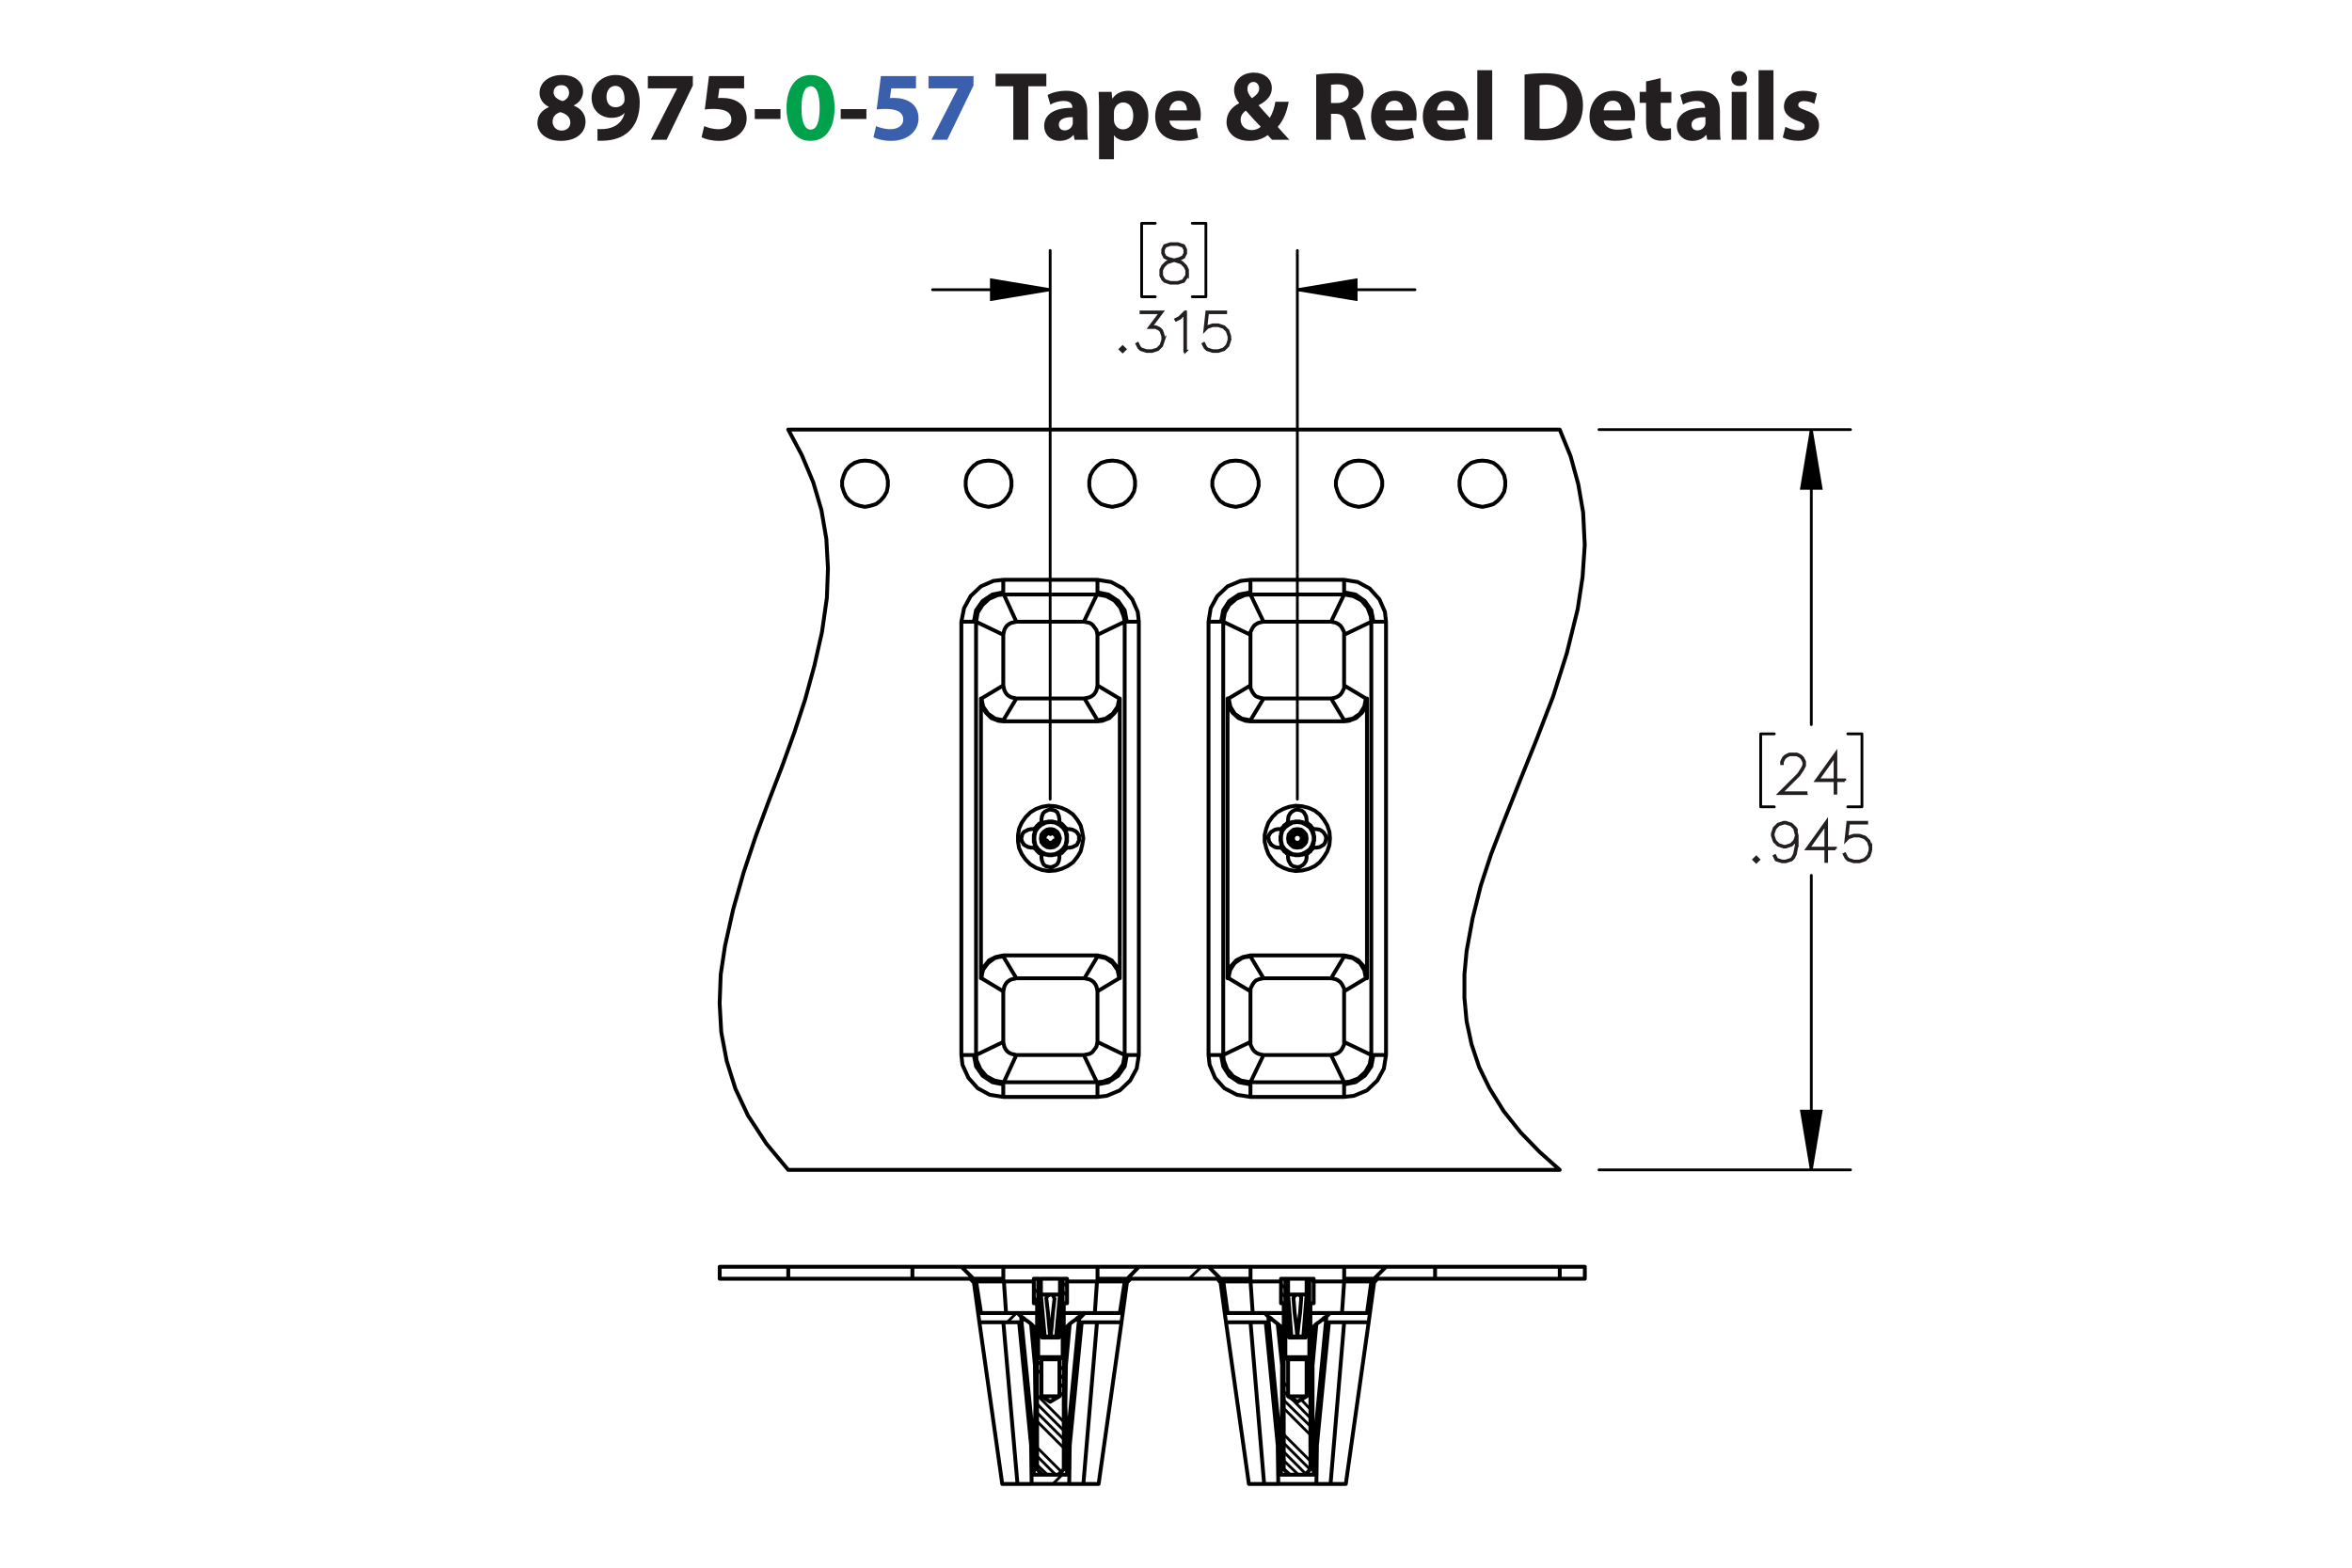 <?xml version="1.0" encoding="UTF-8"?><svg id="Layer_1" xmlns="http://www.w3.org/2000/svg" viewBox="0 0 432 288"><defs><style>.cls-1{stroke:#231f20;stroke-width:.5px;}.cls-1,.cls-2{stroke-miterlimit:10;}.cls-3,.cls-2{stroke-width:.51px;}.cls-3,.cls-2,.cls-4{fill:none;stroke:#000;}.cls-3,.cls-4{stroke-linecap:round;stroke-linejoin:round;}.cls-4{stroke-width:.709px;}.cls-5{fill:#00a14b;}.cls-6{fill:#231f20;}.cls-7{fill:#3a60ad;}</style></defs><g><path class="cls-6" d="m98.707,22.619c0-1.404.81-2.377,2.089-2.935v-.054c-1.135-.576-1.693-1.53-1.693-2.557,0-1.98,1.783-3.295,4.123-3.295,2.737,0,3.871,1.585,3.871,3.007,0,1.008-.54,1.998-1.692,2.575v.054c1.134.432,2.143,1.404,2.143,2.917,0,2.124-1.783,3.547-4.502,3.547-2.971,0-4.339-1.675-4.339-3.259Zm6.05-.09c0-1.026-.756-1.639-1.836-1.927-.9.252-1.422.9-1.422,1.747-.018.846.63,1.639,1.656,1.639.972,0,1.603-.63,1.603-1.458Zm-3.079-5.546c0,.792.72,1.296,1.657,1.585.63-.18,1.188-.756,1.188-1.494,0-.72-.415-1.44-1.422-1.44-.936,0-1.423.612-1.423,1.35Z"/><path class="cls-6" d="m109.741,23.699c.342.036.648.036,1.188,0,.828-.054,1.674-.288,2.305-.72.756-.522,1.26-1.278,1.476-2.161l-.054-.018c-.522.54-1.279.846-2.341.846-1.98,0-3.655-1.386-3.655-3.655,0-2.287,1.836-4.213,4.412-4.213,3.007,0,4.429,2.305,4.429,5.042,0,2.431-.774,4.213-2.053,5.383-1.116,1.008-2.647,1.566-4.465,1.639-.468.036-.936.018-1.242,0v-2.143Zm1.656-5.87c0,1.009.54,1.873,1.657,1.873.738,0,1.26-.36,1.512-.774.09-.162.144-.342.144-.684,0-1.243-.468-2.467-1.71-2.467-.936,0-1.621.828-1.603,2.052Z"/><path class="cls-6" d="m127.257,13.976v1.728l-4.825,9.975h-2.899l4.826-9.417v-.036h-5.366v-2.251h8.264Z"/><path class="cls-6" d="m136.671,16.227h-4.537l-.252,1.8c.252-.036.468-.036.756-.036,1.117,0,2.251.252,3.079.847.882.594,1.422,1.566,1.422,2.935,0,2.179-1.873,4.106-5.023,4.106-1.422,0-2.611-.324-3.259-.666l.486-2.052c.522.252,1.585.576,2.647.576,1.134,0,2.341-.54,2.341-1.783,0-1.206-.955-1.945-3.295-1.945-.648,0-1.099.036-1.585.108l.774-6.14h6.446v2.251Z"/><path class="cls-6" d="m143.348,20.044v1.818h-4.717v-1.818h4.717Z"/><path class="cls-5" d="m153.285,19.774c0,3.619-1.458,6.104-4.447,6.104-3.025,0-4.357-2.719-4.375-6.032,0-3.385,1.44-6.067,4.465-6.067,3.133,0,4.357,2.791,4.357,5.996Zm-6.068.072c-.018,2.683.63,3.961,1.692,3.961s1.639-1.333,1.639-3.997c0-2.593-.558-3.961-1.657-3.961-1.008,0-1.692,1.278-1.674,3.997Z"/><path class="cls-6" d="m159.134,20.044v1.818h-4.718v-1.818h4.718Z"/><path class="cls-7" d="m168.242,16.227h-4.537l-.252,1.8c.252-.036.468-.036.756-.036,1.117,0,2.251.252,3.079.847.882.594,1.422,1.566,1.422,2.935,0,2.179-1.873,4.106-5.023,4.106-1.422,0-2.611-.324-3.259-.666l.486-2.052c.522.252,1.585.576,2.647.576,1.134,0,2.341-.54,2.341-1.783,0-1.206-.955-1.945-3.295-1.945-.648,0-1.099.036-1.585.108l.774-6.14h6.446v2.251Z"/><path class="cls-7" d="m178.809,13.976v1.728l-4.826,9.975h-2.899l4.826-9.417v-.036h-5.366v-2.251h8.265Z"/><path class="cls-6" d="m186.115,15.849h-3.259v-2.305h9.327v2.305h-3.313v9.831h-2.754v-9.831Z"/><path class="cls-6" d="m197.366,25.68l-.162-.882h-.054c-.576.702-1.477,1.081-2.521,1.081-1.783,0-2.845-1.296-2.845-2.701,0-2.287,2.053-3.385,5.168-3.367v-.126c0-.468-.252-1.134-1.602-1.134-.9,0-1.855.306-2.431.666l-.504-1.765c.612-.342,1.818-.774,3.421-.774,2.935,0,3.871,1.728,3.871,3.799v3.061c0,.846.036,1.656.126,2.143h-2.466Zm-.324-4.159c-1.44-.018-2.557.324-2.557,1.386,0,.702.468,1.044,1.08,1.044.684,0,1.243-.45,1.422-1.008.036-.144.054-.306.054-.468v-.954Z"/><path class="cls-6" d="m201.864,19.828c0-1.152-.036-2.143-.072-2.953h2.377l.127,1.225h.036c.648-.936,1.657-1.423,2.935-1.423,1.927,0,3.655,1.675,3.655,4.483,0,3.205-2.035,4.718-3.998,4.718-1.062,0-1.891-.432-2.287-1.008h-.036v4.375h-2.737v-9.416Zm2.737,2.07c0,.216.018.414.054.576.18.738.81,1.296,1.603,1.296,1.188,0,1.891-.99,1.891-2.485,0-1.404-.63-2.466-1.855-2.466-.774,0-1.458.576-1.639,1.386-.036.144-.054.324-.054.486v1.206Z"/><path class="cls-6" d="m214.789,22.15c.09,1.135,1.206,1.675,2.485,1.675.936,0,1.692-.126,2.431-.36l.36,1.855c-.9.36-1.999.54-3.188.54-2.989,0-4.699-1.728-4.699-4.483,0-2.233,1.386-4.7,4.447-4.7,2.845,0,3.926,2.215,3.926,4.394,0,.468-.055.882-.091,1.08h-5.671Zm3.223-1.872c0-.666-.288-1.783-1.549-1.783-1.152,0-1.621,1.044-1.692,1.783h3.241Z"/><path class="cls-6" d="m233.636,25.68c-.252-.27-.504-.54-.792-.864-.792.612-1.891,1.062-3.331,1.062-2.935,0-4.231-1.747-4.231-3.439,0-1.602.919-2.754,2.305-3.475v-.072c-.521-.576-.918-1.477-.918-2.341,0-1.53,1.206-3.205,3.637-3.205,1.873,0,3.295,1.098,3.295,2.845,0,1.224-.72,2.269-2.394,3.115l-.018.072c.702.774,1.44,1.656,2.034,2.269.486-.756.864-1.873,1.026-2.953h2.449c-.324,1.837-.936,3.403-2.017,4.609.684.774,1.386,1.567,2.143,2.377h-3.188Zm-2.07-2.394c-.756-.756-1.746-1.855-2.737-2.971-.504.36-.954.882-.954,1.675,0,1.026.774,1.908,2.017,1.908.721,0,1.315-.27,1.675-.612Zm-2.449-6.986c0,.612.288,1.152.829,1.747.882-.612,1.332-1.081,1.332-1.783,0-.576-.342-1.206-1.062-1.206-.702,0-1.099.612-1.099,1.242Z"/><path class="cls-6" d="m241.752,13.706c.882-.144,2.196-.252,3.654-.252,1.801,0,3.062.27,3.926.954.72.576,1.116,1.422,1.116,2.539,0,1.548-1.099,2.61-2.143,2.989v.054c.846.342,1.315,1.152,1.62,2.269.378,1.368.757,2.953.99,3.421h-2.809c-.198-.342-.486-1.333-.847-2.827-.323-1.513-.846-1.927-1.962-1.945h-.828v4.771h-2.719v-11.974Zm2.719,5.222h1.08c1.368,0,2.179-.684,2.179-1.747,0-1.116-.757-1.674-2.017-1.692-.666,0-1.045.054-1.242.09v3.349Z"/><path class="cls-6" d="m254.442,22.15c.09,1.135,1.206,1.675,2.484,1.675.936,0,1.692-.126,2.431-.36l.36,1.855c-.9.36-1.999.54-3.188.54-2.988,0-4.699-1.728-4.699-4.483,0-2.233,1.387-4.7,4.447-4.7,2.845,0,3.926,2.215,3.926,4.394,0,.468-.055.882-.091,1.08h-5.671Zm3.223-1.872c0-.666-.288-1.783-1.549-1.783-1.152,0-1.62,1.044-1.692,1.783h3.241Z"/><path class="cls-6" d="m263.946,22.15c.09,1.135,1.206,1.675,2.484,1.675.936,0,1.692-.126,2.431-.36l.36,1.855c-.9.36-1.999.54-3.188.54-2.988,0-4.699-1.728-4.699-4.483,0-2.233,1.387-4.7,4.447-4.7,2.845,0,3.926,2.215,3.926,4.394,0,.468-.055.882-.091,1.08h-5.671Zm3.223-1.872c0-.666-.288-1.783-1.549-1.783-1.152,0-1.62,1.044-1.692,1.783h3.241Z"/><path class="cls-6" d="m271.344,12.896h2.736v12.784h-2.736v-12.784Z"/><path class="cls-6" d="m280.019,13.706c1.008-.162,2.322-.252,3.709-.252,2.305,0,3.799.414,4.969,1.296,1.261.936,2.053,2.431,2.053,4.573,0,2.323-.846,3.925-2.017,4.915-1.278,1.062-3.223,1.566-5.6,1.566-1.422,0-2.431-.09-3.114-.18v-11.919Zm2.755,9.903c.233.054.611.054.954.054,2.484.018,4.104-1.351,4.104-4.249.019-2.521-1.458-3.853-3.816-3.853-.612,0-1.009.054-1.242.108v7.94Z"/><path class="cls-6" d="m294.563,22.15c.091,1.135,1.207,1.675,2.485,1.675.935,0,1.692-.126,2.431-.36l.36,1.855c-.9.36-1.999.54-3.188.54-2.988,0-4.699-1.728-4.699-4.483,0-2.233,1.387-4.7,4.447-4.7,2.845,0,3.925,2.215,3.925,4.394,0,.468-.054.882-.09,1.08h-5.672Zm3.224-1.872c0-.666-.288-1.783-1.549-1.783-1.152,0-1.62,1.044-1.692,1.783h3.241Z"/><path class="cls-6" d="m305.022,14.354v2.521h1.963v2.017h-1.963v3.187c0,1.062.252,1.548,1.08,1.548.343,0,.612-.036.81-.072l.018,2.07c-.359.144-1.008.234-1.782.234-.882,0-1.62-.306-2.053-.756-.504-.522-.756-1.368-.756-2.611v-3.601h-1.171v-2.017h1.171v-1.909l2.683-.612Z"/><path class="cls-6" d="m313.572,25.68l-.162-.882h-.054c-.576.702-1.477,1.081-2.521,1.081-1.783,0-2.845-1.296-2.845-2.701,0-2.287,2.053-3.385,5.167-3.367v-.126c0-.468-.252-1.134-1.603-1.134-.9,0-1.855.306-2.431.666l-.504-1.765c.612-.342,1.818-.774,3.421-.774,2.935,0,3.871,1.728,3.871,3.799v3.061c0,.846.036,1.656.126,2.143h-2.467Zm-.324-4.159c-1.44-.018-2.557.324-2.557,1.386,0,.702.469,1.044,1.081,1.044.684,0,1.242-.45,1.422-1.008.036-.144.054-.306.054-.468v-.954Z"/><path class="cls-6" d="m320.897,14.426c0,.756-.576,1.369-1.476,1.369-.865,0-1.441-.612-1.423-1.369-.019-.792.558-1.386,1.44-1.386.882,0,1.44.594,1.458,1.386Zm-2.826,11.253v-8.805h2.736v8.805h-2.736Z"/><path class="cls-6" d="m323.003,12.896h2.736v12.784h-2.736v-12.784Z"/><path class="cls-6" d="m327.935,23.285c.505.306,1.549.666,2.359.666.828,0,1.17-.288,1.17-.738s-.271-.666-1.296-1.008c-1.819-.612-2.522-1.603-2.503-2.647,0-1.638,1.404-2.881,3.583-2.881,1.026,0,1.944.234,2.484.504l-.486,1.891c-.396-.216-1.152-.504-1.908-.504-.666,0-1.044.271-1.044.72,0,.415.342.63,1.422,1.008,1.675.576,2.377,1.423,2.394,2.719,0,1.639-1.296,2.845-3.816,2.845-1.152,0-2.179-.252-2.846-.612l.486-1.962Z"/></g><g><path class="cls-1" d="m218.118,50.626l-.706,1.065-1.058.341h-1.38l-1.048-.341-.37-.359-.351-.705v-1.055l.351-.71.707-.695,1.081-.359-.73-.175-.711-.36-.356-.714v-.719l.356-.724,1.072-.35h1.38l1.067.35.36.724v.719l-.36.714-.711.36-.726.175.038.009,1.038.35.712.695.346.71v1.055Zm-.151-.038v-.98l-.332-.648-.649-.662-1-.327-.323-.09-.318.09-1.0.327-.654.662-.328.648v.98l.328.648.313.322.991.326h1.337l.981-.326.654-.97Zm-.342-4.068v-.644l-.322-.629-.972-.327h-1.337l-.972.327-.323.629v.644l.323.639.649.317.991.255.991-.255.649-.317.322-.639Z"/><g><path class="cls-1" d="m206.648,64.16l-.446.435-.445-.435.445-.444.446.444Zm-.213,0l-.232-.231-.232.231.232.232.232-.232Z"/><path class="cls-1" d="m213.721,62.476l-.346,1.046-.711.705-1.048.341h-1.038l-1.047-.341-.37-.359-.341-.686.137-.076.336.667.313.322.991.326h1l.991-.326.649-.653.332-.989v-.658l-.332-.989-.323-.307-.649-.331h-1.156l2.038-2.711h-3.579v-.156h3.892l-2.039,2.711h.882l.711.35.36.369.346,1.046v.7Z"/><path class="cls-1" d="m217.765,64.501h-.156v-6.94l-.892.904-.692.336-.076-.133.668-.34,1.038-1.027h.109v7.2Z"/><path class="cls-1" d="m225.885,62.476l-.347,1.046-.711.705-1.048.341h-1.038l-1.047-.341-.37-.359-.341-.686.137-.076.337.667.312.322.991.326h1l.991-.326.649-.653.331-.989v-.658l-.331-.989-.649-.648-.991-.331h-1l-.991.331-.474.487.365-3.345h3.47v.156h-3.333l-.308,2.758.204-.194,1.047-.345h1.038l1.048.345.711.71.347,1.046v.7Z"/></g><g><path class="cls-1" d="m331.725,145.784h-4.941l3.523-3.505.669-1.008.332-.662v-.639l-.332-.648-.317-.321-.654-.327h-1.318l-.65.327-.322.321-.332.648v.322h-.151v-.36l.346-.71.36-.355.712-.35h1.398l.707.35.36.355.351.71v.719l-.351.695-.688,1.026-3.277,3.264h4.576v.146Z"/><path class="cls-1" d="m338.829,143.419h-1.622v2.299h-.156v-2.299h-3.477l3.633-5.066v4.911h1.622v.156Zm-1.778-.156v-4.423l-3.168,4.423h3.168Z"/></g><g><path class="cls-1" d="m323.024,157.914l-.445.435-.446-.435.446-.444.445.444Zm-.213,0l-.232-.231-.232.231.232.231.232-.231Z"/><path class="cls-1" d="m330.101,155.213l-.337,1.713-.351.695-.37.359-1.048.341h-.702l-1.067-.341-.351-.705.138-.08.332.652.972.326h.659l.991-.326.309-.321.332-.658.342-1.679v-1.211l-.194.581-.712.71-1.048.351h-.36l-1.048-.351-.712-.71-.346-1.045v-.359l.346-1.046.712-.705,1.048-.35h.36l1.048.35.712.705.346,1.387v1.717Zm-.151-1.708l-.332-1.315-.65-.653-.991-.326h-.322l-.991.326-.649.653-.332.983v.322l.332.988.649.648.991.331h.322l.991-.331.65-.648.332-.98Z"/><path class="cls-1" d="m337.129,155.955h-1.622v2.3h-.156v-2.3h-3.477l3.633-5.066v4.911h1.622v.155Zm-1.778-.155v-4.424l-3.168,4.424h3.168Z"/><path class="cls-1" d="m343.626,156.23l-.346,1.046-.712.705-1.048.341h-1.039l-1.048-.341-.37-.359-.341-.686.138-.075.336.667.314.321.991.326h1l.991-.326.65-.652.332-.989v-.657l-.332-.989-.65-.647-.991-.331h-1l-.991.331-.475.487.365-3.345h3.472v.156h-3.334l-.309,2.758.204-.194,1.048-.345h1.039l1.048.345.712.71.346,1.046v.699Z"/></g><path class="cls-2" d="m332.69,214.919l-1.8-10.8h3.6l-1.8,10.8m0-136l1.8,10.8h-3.6l1.8-10.8m-94.4-25.7l10.8-1.8v3.6l-10.8-1.8m-45.4,0l-10.8,1.8v-3.6l10.8,1.8"/><path class="cls-3" d="m332.69,214.919v-54.1m0-81.9v54.2m-39,81.8h46.2m-46.2-136h46.2m2.1,69.3h-2.6m2.6-13.4v13.4m-2.6-13.4h2.6m-18.6,13.4h2.5m-2.5-13.4v13.4m2.5-13.4h-2.5m-85.1-81.6h21.6m-67,0h-21.6m67,93.6V46.019m-45.4,100.8V46.019m28.6,8.5h-2.5m2.5-13.5v13.5m-2.5-13.5h2.5m-11.8,13.5h2.5m-2.5-13.5v13.5m2.5-13.5h-2.5"/><path d="m332.69,214.919l-1.8-10.8h3.6m-1.8-125.2l1.8,10.8h-3.6m-92.6-36.5l10.8-1.8v3.6m-56.2-1.8l-10.8,1.8v-3.6"/><path class="cls-4" d="m236.59,154.119h0m-43.8-1.7l.1-.1m-1.3,2.7l-.2-.3m3,0l-.1.3m-1.4-2.7l.2.1m-.2-1.4l-.8.1-.8.4-.6.5-.5.7-.2.9v.8l.2.9.5.7.6.5.8.4.8.1.9-.1.8-.4.6-.5.5-.7.2-.9v-.8l-.2-.9-.5-.7-.6-.5-.8-.4-.9-.1m45.3,1.4l.1-.1m-1.4,2.7l-.1-.3m3,0l-.1.3m-1.4-2.7l.1.1m-.1-1.4l-.9.1-.7.4-.7.5-.5.7-.2.9v.8l.2.9.5.7.7.5.7.4.9.1.8-.1.8-.4.7-.5.4-.7.3-.9v-.8l-.3-.9-.4-.7-.7-.5-.8-.4-.8-.1m0,2.2h-.2l-.2.1-.2.1-.1.2-.1.2v.4l.1.2m0,0l.1.2.2.1.2.1h.4l.2-.1.2-.1.1-.2m0,0l.1-.2v-.4l-.1-.2-.1-.2-.2-.1-.2-.1h-.2m-1.6,1.5l.3.1m0,0l.6-.4m-.2.1l.2-.1m.9-2.1l-.2.2m0,0v.7m0-.3v.3m1.4,1.8l-.1-.2m0,0l-.6-.4m.2.2l-.2-.2m-.7-1.9l-.2-.2m.2.9v-.3m0,.3v-.7m-1.3,2.3l-.1.2m.7-.6l-.2.2m.2-.2l-.6.4m2.6,0l.3-.1m-.9-.3l.2.1m-.2-.1l.6.4m-2.2-.2l.2.2.2.1.2.1.3.1.3-.1.2-.1.2-.1.2-.2m-1.8,0v.8m-.8-1.3l.3.2.2.1.3.1m.9-1.6l-.3.1-.2.1-.3.2-.1.2-.1.2-.1.3.1.2.1.3m.9-1.6l-.2-.1-.3-.2-.2-.1m1.4,0h0m-1.4,0h0m1.6,2l.1-.3.1-.2-.1-.3-.1-.2-.2-.2-.2-.2-.2-.1-.3-.1m.9,1.6l.3-.1.2-.1.2-.2m-.7,1.3v-.8m-2.6-.5h0m.8,1.3h0m1.8,0h0m.7-1.3h.1m-1.7,1.6l.7-.1.5-.4.4-.5.1-.7-.1-.7-.4-.5-.5-.4-.7-.1-.7.1-.5.4-.4.5-.1.7.1.7.4.5.5.4.7.1m-46-1.3l.1.2.1.1.2.1h.4l.2-.1.2-.1.1-.2m-2.2.3l.2.1m0,0l.6-.4m-.2.1l.2-.1m1-2.1l-.2.2m0,0v.7m0-.3v.3m1.3,1.8v-.2m0,0l-.7-.4m.2.2l-.2-.2m-.7-1.9l-.2-.2m.2.9v-.3m0,.3v-.7m-1.3,2.3v.2m.7-.6l-.3.2m.3-.2l-.7.4m2.7,0l.2-.1m-.8-.3l.2.1m-.2-.1l.6.4m-2.3-.2l.2.2.2.1.3.1.2.1.3-.1.3-.1.2-.1.1-.2m-1.8,0v.8m-.7-1.3l.2.2.3.1.2.1m.9-1.6l-.3.1-.2.1-.2.2-.2.2-.1.2v.5l.1.3m.9-1.6l-.2-.1-.2-.2-.3-.1m1.5,0h0m-1.5,0h0m1.5,0l-.3.1-.2.2-.2.1m.9,1.6l.1-.3v-.5l-.1-.2-.2-.2-.2-.2-.3-.1-.2-.1m.9,1.6l.2-.1.2-.1.3-.2m-.7,1.3v-.6l-.1-.2m-2.5-.5h0m.7,1.3h0m1.9,0h0m.7-1.3h0m-1.7,1.6l.7-.1.6-.4.3-.5.2-.7-.2-.7-.3-.5-.6-.4-.7-.1-.6.1-.6.4-.4.5-.1.7.1.7.4.5.6.4.6.1m40.5-.7v.1l.3.2m1.8-3v.2l-.1.3-.1.3v.3l-.1.2v.8l.1.3v.2l.1.4.1.2v.2m1.1-4.5h.2l.3-.1.3-.1h.3l.2-.1h.4m0,0h.4l.3.1h.2l.4.2h.4m-48.7,0h.1l.3-.1.4-.1h.2l.3-.1h.3m0,0h.4l.3.1h.2l.5.2h.3m-6.6,3.8v.1l.3.2m1.8-3l.1.2-.1.3-.1.3-.1.3v1.3l.1.2.1.4.1.2-.1.2m51,0v-.2l.1-.3.1-.3v-.3l.1-.2v-.8l-.1-.3v-.2l-.2-.4v-.4m-2.8,4.8h.4l.3-.1h.2l.4-.1.2-.1h.2m-3.4,0h.2l.3.1.3.1h.3l.2.1h.4m-45.4,0h.4l.3-.1h.2l.5-.1.2-.1h.1m-3.3,0h.1l.3.1.4.1h.2l.3.1h.3m2.9-1.4l-.1-.2.1-.3.1-.3.1-.3v-1.3l-.1-.2-.1-.4-.1-.2.1-.2m-9.1-24l-.4-.1-.5-.1-.4-.2-.4-.3-.3-.4-.2-.4-.1-.4-.1-.5m47.8,2.4l-.5-.1-.4-.1-.5-.2-.3-.3-.3-.4-.2-.4-.2-.4v-.5m-30.5,53.8l.4.1.5.1.4.2.4.3.3.4.2.4.1.4.1.5m42.9-2.4l.5.1.4.1.4.2.4.3.3.4.2.4.2.4v.5m-45.3-56.2l-.1.5-.1.4-.2.4-.3.4-.4.3-.4.2-.5.1-.4.1m47.7-2.4v.5l-.2.4-.2.4-.3.4-.4.3-.4.2-.4.1-.5.1m-14.8,53.8v-.5l.2-.4.2-.4.3-.4.3-.3.5-.2.4-.1.5-.1m-47.8,2.4l.1-.5.1-.4.2-.4.3-.4.4-.3.4-.2.5-.1.4-.1m43-47.4l2.4-4m12.4,0l2.4,4m-2.4-4h-12.4m-47.8,4l2.4-4m12.5,0l2.4,4m-2.4-4h-12.5m4.6,22.8v-.6m0,0l.1-.6.2-.5m0,0l.3-.3.6-.3.4-.1.5.1.4.1.4.3.1.2m0,0l.2.5.1.6m0,0v.6m1.3,1.2l-.1-.2-.2-.1-.1-.2-.2-.2-.1-.1-.2-.2-.2-.1-.2-.1m1.3,1.2h.6m1.1.4l-.6-.3-.5-.1m1.1.4l.3.3.3.5v.9l-.2.4-.2.4-.2.1m-1.1.4l.5-.1.6-.3m-1.1.4h-.6m-1.3,1.2l.2-.1.2-.1.2-.2.1-.1.2-.2.1-.2.2-.1.1-.2m-1.3,1.2v.7m-.3,1l.2-.5.1-.5m-.3,1l-.3.3-.6.3-.5.1-.4-.1-.4-.1-.4-.3-.1-.2m-.3-1l.1.5.2.5m-.3-1v-.7m-1.3-1.2l.1.2.2.1.1.2.2.2.1.1.2.2.2.1.2.1m-1.3-1.2h-.6m-1.1-.4l.6.3.5.1m-1.1-.4l-.3-.3-.3-.5-.1-.5.1-.4.1-.4.3-.4.2-.1m1.1-.4l-.5.1-.6.3m1.1-.4h.6m1.3-1.2l-.2.1-.2.1-.2.2-.1.1-.2.2-.1.2-.2.1-.1.2m46.6-1.2v-.6m0,0l.1-.6.3-.5m0,0l.3-.3.5-.3.5-.1.4.1.4.1.4.3.1.2m0,0l.3.5.1.6m0,0v.6m1.2,1.2l-.1-.2-.1-.1-.2-.2-.1-.2-.2-.1-.2-.2-.1-.1-.2-.1m1.2,1.2h.6m1.1.4l-.5-.3-.6-.1m1.1.4l.3.3.3.5.1.5-.1.4-.1.4-.3.4-.2.1m-1.1.4l.6-.1.5-.3m-1.1.4h-.6m-1.2,1.2l.2-.1.1-.1.2-.2.2-.1.1-.2.2-.2.1-.1.1-.2m-1.2,1.2v.7m-.4,1l.3-.5.1-.5m-.4,1l-.3.3-.5.3-.5.1-.4-.1-.4-.1-.4-.3-.1-.2m-.4-1l.1.5.3.5m-.4-1v-.7m-1.2-1.2l.1.2.1.1.2.2.1.2.2.1.2.2.1.1.2.1m-1.2-1.2h-.7m-1-.4l.5.3.5.1m-1-.4l-.3-.3-.3-.5-.1-.5v-.4l.2-.4.3-.4.2-.1m1-.4l-.5.1-.5.3m1-.4h.7m1.2-1.2l-.2.1-.1.1-.2.2-.2.1-.1.2-.2.2-.1.1-.1.2m11.5,23.4l-2.4,4m-12.4,0l-2.4-4m2.4,4h12.4m-42.9-4l-2.4,4m-12.5,0l-2.4-4m2.4,4h12.5m47.7-47.4l1.6-.3,1.3-.9.8-1.3.3-1.5m-4,4v.2m0,43v.2m4,4l-.3-1.5-.8-1.3-1.3-.9-1.6-.3m-47.9-21.7l-.2,1.2-.3,1.2-.6,1-.8,1-1,.7-1.1.5-1.1.3-1.3.1-1.2-.2-1.1-.4-1-.6-.9-.9-.7-1-.5-1.1-.2-1.2v-1.2l.2-1.2.5-1.1.7-1,.9-.9,1-.6,1.1-.4,1.2-.2,1.3.1,1.1.3,1.1.5,1,.7.8,1,.6,1,.3,1.2.2,1.2m-14.7,21.5h17.3m0-43h-17.3m60,21.5l-.1,1.2-.4,1.2-.6,1-.8,1-.9.7-1.1.5-1.2.3-1.2.1-1.2-.2-1.1-.4-1.1-.6-.9-.9-.7-1-.4-1.1-.3-1.2v-1.2l.3-1.2.4-1.1.7-1,.9-.9,1.1-.6,1.1-.4,1.2-.2,1.2.1,1.2.3,1.1.5.9.7.8,1,.6,1,.4,1.2.1,1.2m-14.6,21.5h17.2m0,0l1.4.3,1.2.6,1,1.1.5,1.3.1.9m0-51.4l-.2,1.4-.7,1.2-1.1,1-1.3.5-.9.1m0,0h-17.2m-28.1-.2l1.5-.3,1.3-.9.9-1.3.3-1.5m-4,4v.2m4.1-4.2l-.2,1.4-.7,1.2-1,1-1.3.5-.9.1m-21.3,47.2l.1-.8.2-.8.9-1.2,1.2-.9.8-.2.8-.1m0,0v-.2m0,0l-1.4.3-1.2.6-.9,1.1-.5,1.3-.1.9m45.5,0l.1-.8.2-.8.8-1.2,1.3-.9.7-.2.9-.1m0,0v-.2m0,0l-1.4.3-1.2.6-1,1.1-.5,1.3-.1.9m0-51.4l.2,1.4.7,1.2,1.1,1,1.3.5.9.1m0,0v-.2m-4-4l.3,1.5.8,1.3,1.3.9,1.6.3m-49.5-4l.2,1.4.7,1.2,1,1,1.3.5.9.1m0,0v-.2m-4-4l.3,1.5.9,1.3,1.3.9,1.5.3m17.3,43.2l1.4.3,1.2.6.9,1.1.5,1.3.1.9m-4.1-4.2v.2m4,4l-.3-1.5-.9-1.3-1.3-.9-1.5-.3m42.9-61.5h-12.4m-33,0h-12.4m45.4,79.6h12.4m-57.8,0h12.4m30.6-11.7l-4-2.4m0,0h-.2m0,0h0m0,0v-51.4m0,0h0m0,0h.2m0,0l4-2.4m0,0v-9.3m0,74.8v-9.3m17.2,9.3v-9.3m0-65.5v9.3m4,2.4l-4-2.4m4.2,2.4h-.2m.2,0h0m0,51.4v-51.4m0,51.4h0m-.2,0h.2m-4.2,2.4l4-2.4m-49.3,11.7v-9.3m0-65.5v9.3m4,2.4l-4-2.4m4.1,2.4h-.1m.1,0h0m0,51.4v-51.4m0,51.4h0m-.1,0h.1m-4.1,2.4l4-2.4m-21.3,2.4l-4-2.4m0,0h-.1m0,0h0m0,0v-51.4m0,0h0m0,0h.1m0,0l4-2.4m0,0v-9.3m0,74.8v-9.3m67.6,11.7l-5-2.4m0,0v.5l-.2.4-.2.4-.3.4-.4.3-.4.2-.4.1-.5.1m0,0l2.4,5m-17.2,0l2.4-5m0,0l-.5-.1-.4-.1-.4-.2-.4-.3-.3-.4-.2-.4-.2-.4v-.5m-5,2.4l5-2.4m0-74.8l-5-2.4m5,2.4v-.5l.2-.4.2-.4.3-.4.4-.3.4-.2.4-.1.5-.1m0,0l-2.4-5m17.2,0l-2.4,5m0,0l.5.1.4.1.4.2.4.3.3.4.2.4.2.4v.5m0,0l5-2.4m-50.4-5l-2.4,5m0,0l.5.1.5.1.4.2.3.3.3.4.3.4.1.4.1.5m0,0l5-2.4m0,79.6l-5-2.4m0,0l-.1.5-.1.4-.3.4-.3.4-.3.3-.4.2-.5.1-.5.1m0,0l2.4,5m-17.2-82.2l-5-2.4m5,2.4l.1-.5.1-.4.2-.4.3-.4.4-.3.4-.2.5-.1.4-.1m0,0l-2.3-5m0,89.6l2.3-5m0,0l-.4-.1-.5-.1-.4-.2-.4-.3-.3-.4-.2-.4-.1-.4-.1-.5m-5,2.4l5-2.4m0,7.4l-1.6-.3-1.5-.8-1.1-1.3-.7-1.6-.1-1m22.3-84.6l1.6.3,1.5.8,1.1,1.3.6,1.6.2,1m23.1,84.6l-1.7-.3-1.5-.8-1.1-1.3-.6-1.6-.1-1m22.2-84.6l1.7.3,1.5.8,1.1,1.3.6,1.6.1,1m-45.3,79.6l-.3,1.7-.9,1.4-1.2,1.2-1.6.6-1,.1m50.3-5l-.3,1.7-.8,1.4-1.3,1.2-1.6.6-1,.1m-67.6-84.6l.3-1.7.9-1.4,1.2-1.1,1.6-.7,1-.1m40.4,5l.3-1.7.8-1.4,1.3-1.1,1.6-.7,1-.1m42.6-16.1l1-.2,1-.3.8-.6.7-.8.5-.9.2-1v-1l-.2-1-.5-.9-.7-.8-.8-.6-1-.3-1-.1-1,.1-1,.3-.8.6-.7.8-.5.9-.2,1v1l.2,1,.5.9.7.8.8.6,1,.3,1,.2m-22.7,0l1.1-.2.9-.3.9-.6.6-.8.5-.9.3-1v-1l-.3-1-.5-.9-.6-.8-.9-.6-.9-.3-1.1-.1-1,.1-.9.3-.9.6-.7.8-.4.9-.3,1v1l.3,1,.4.9.7.8.9.6.9.3,1,.2m-22.6,0l1-.2.9-.3.9-.6.7-.8.4-.9.3-1v-1l-.3-1-.4-.9-.7-.8-.9-.6-.9-.3-1-.1-1.1.1-.9.3-.9.6-.6.8-.5.9-.3,1v1l.3,1,.5.9.6.8.9.6.9.3,1.1.2m-22.7,0l1-.2,1-.3.8-.6.7-.8.5-.9.2-1v-1l-.2-1-.5-.9-.7-.8-.8-.6-1-.3-1-.1-1,.1-1,.3-.8.6-.7.8-.5.9-.2,1v1l.2,1,.5.9.7.8.8.6,1,.3,1,.2m-22.7,0l1-.2,1-.3.8-.6.7-.8.5-.9.2-1v-1l-.2-1-.5-.9-.7-.8-.8-.6-1-.3-1-.1-1,.1-1,.3-.8.6-.7.8-.5.9-.2,1v1l.2,1,.5.9.7.8.8.6,1,.3,1,.2m-22.7,0l1-.2,1-.3.8-.6.7-.8.5-.9.2-1v-1l-.2-1-.5-.9-.7-.8-.8-.6-1-.3-1-.1-1,.1-.9.3-.9.6-.7.8-.4.9-.3,1v1l.3,1,.4.9.7.8.9.6.9.3,1,.2m127.6,121.8l-3.7-3.3-3.5-3.6-3.1-3.9-2.6-4.2-1.9-3.9-1.4-4.2-.9-4.2-.4-4.3v-4.3l.4-4.3,1.1-6,1.5-6,1.9-5.8,2.2-5.7,3.1-7.8,3.1-7.7,3-7.8,2.5-7.9,2-8.1.9-5.9.4-5.9-.3-6-.9-5.2-1.4-5.1-2-4.9m-141.7,0h141.7m-141.7,0l2.5,4.7,2.1,5,1.5,5.1.9,5.3.3,5.4-.2,5.4-.9,6.3-1.4,6.2-1.7,6.2-2,6.1-2.2,6.1-2.5,6.5-2.4,6.5-2.2,6.6-1.9,6.7-1.5,6.7-.8,5.3-.2,5.3.3,5.3,1,5.3,1.6,5.1,2.3,4.9,3.4,5.2,4,4.8m141.7,0h-141.7m56.8-105.7h-.1m.1,0v-.4m-17.3-2.3h17.3m-17.3,2.7v-.4m.1.4h-.1m.1,0h17.1m45.4,0h0m0,0v-.4m-17.2-2.3h17.2m-17.2,2.7v-.4m0,.4h0m0,0h17.2m-70.3,5l.5-2.5,1.2-2.2,1.9-1.8,2.3-1,1.8-.2m0,2.3l-2,.4-1.8,1.2-1.2,1.7-.4,2.1m5.4-7.7v2.3m37.7,5.4l.4-2.5,1.2-2.2,1.9-1.8,2.4-1,1.8-.2m0,2.3l-2.1.4-1.8,1.2-1.1,1.7-.4,2.1m5.4-7.7v2.3m-28.1-2.3l2.5.4,2.2,1.2,1.7,2,1,2.3.2,1.8m-7.6-5.4v-2.3m5.4,7.7l-.4-2.1-1.2-1.7-1.8-1.2-2-.4m-22.3,5.4h0m-.4,0h.4m-.4,0h-2.3m0,79.6v-79.6m2.7,79.6h-.4m.4,0h0m0,0v-79.6m72.6,79.6h0m0,0h.4m2.3-79.6v79.6m-2.7-79.6h.4m-.4,0h0m0,0v79.6m-27.2-79.6h0m-.4,0h.4m-.4,0h-2.3m0,79.6v-79.6m2.7,79.6h-.4m.4,0h0m0,0v-79.6m-18.1,79.6h0m0,0h.4m2.2-79.6v79.6m0-79.6h-2.2m-.4,0h.4m-.4,0h0m0,0v79.6m-22.3,5h.1m-.1,0v.4m17.3,2.3h-17.3m17.3-2.7v.4m-.1-.4h.1m-.1,0h-17.1m45.3,0h0m0,0v.4m17.2,2.3h-17.2m17.2-2.7v.4m0-.4h0m0,0h-17.2m0,2.7l-2.5-.4-2.3-1.2-1.7-1.9-1-2.4-.2-1.8m7.7,5.4v2.3m-5.4-7.7l.4,2.1,1.1,1.7,1.8,1.2,2.1.4m-7.7-5.4h2.3m-40,7.7l-2.5-.4-2.2-1.2-1.7-1.9-1.1-2.4-.2-1.8m7.7,5.4v2.3m-5.4-7.7l.4,2.1,1.2,1.7,1.8,1.2,2,.4m-7.7-5.4h2.3m30.3,0l-.4,2.5-1.2,2.2-1.9,1.8-2.4,1-1.7.2m5.4-7.7h2.2m-7.6,5.4l2-.4,1.8-1.2,1.2-1.7.4-2.1m-5.4,7.7v-2.3m45.3-92.7l2.5.4,2.2,1.2,1.8,2,1,2.3.2,1.8m-7.7-5.4v-2.3m5.4,7.7l-.4-2.1-1.2-1.7-1.7-1.2-2.1-.4m7.7,5.4h-2.3m2.3,79.6l-.4,2.5-1.2,2.2-1.9,1.8-2.4,1-1.8.2m5.4-7.7h2.3m-7.7,5.4l2.1-.4,1.7-1.2,1.2-1.7.4-2.1m-5.4,7.7v-2.3"/><path class="cls-3" d="m240.69,239.819l-.2-.2m-4.4-4.5l-.2-.2m4.8,14.4l-.2-.2m-4.4-4.5l-.3-.2m4.9,14.5l-1.7-1.8m-2.4-2.3l-.8-.8m4.9,14.4l-4.9-4.9m4.9-22.1l-.2-.3m-4.4-4.4l-.8-.8m5.4,15l-.7-.8m-3.9-3.9l-.3-.2m4.9,14.5l-3.6-3.7m-.5-.4l-.8-.8m4.9,14.4l-4.9-4.9m4.9-22.1l-.2-.3m-4.4-4.4l-.8-.8m5.4,15l-.7-.8m-3.9-3.9l-.3-.2m4.9,14.4l-4.9-4.8m4.1,13.6l-4.1-4.1m5.5-31.1l-.6-.7m0,9.6l-.2-.2m-4.4-4.4l-.3-.3m-.2-.2l-.3-.3m5.4,15l-.7-.8m-3.4-3.3l-.8-.8m4.9,14.4l-4.9-4.9m2.7,12.2l-2.7-2.6m-45.1-31.1l.5-.5m4.2,5.4l-.2-.2m-4.5-4.4l-.8-.8m5.5,15l-.8-.8m-3.9-3.9l-.2-.2m4.9,14.4l-4.9-4.9m4.5,14.1l-4.5-4.5m4.9-22.2l-.2-.2m-4.5-4.4l-.8-.8m5.5,15l-.8-.8m-3.9-3.9l-.2-.2m4.9,14.4l-4.9-4.9m3.4,13l-3.4-3.4m5.5-31.1l-.8-.8m.2,9.7l-.2-.2m-4.5-4.4l-.2-.3m4.9,14.5l-.8-.8m-3.3-3.3l-.8-.8m4.9,14.4l-4.9-4.9m1.9,11.4l-1.9-1.8m5.5-31.1l-.8-.8m.2,9.7l-.2-.2m-4.5-4.5l-.2-.2m4.9,14.5l-.8-.8m-3.3-3.3l-.8-.8m4.9,14.4l-4.9-4.9m2.9,11.5l1.7-1.7m.9-.8l.5-.5m28.5-28.5l.4-.5m-36.2,23.5l.5-.5m7.2-7.2l.5-.5m21-21l2.3-2.2m-32.6,19.8l.5-.5m9.6-9.6l1.2-1.2m35.4,28.3l.5-.5m6.4-6.4l.5-.6m-57.2-19.1l1.7-1.7"/><path class="cls-4" d="m184.79,241.219l-.4-5.8m45.7,5.8l-.4-5.8m-28.2,0l-.4,5.8m45.8-5.8l-.4,5.8m-62.2-8.5h17.3m28.1,0h17.2m-50.9,2.7h5.5m-17.1,0h5.5m51.4,0h5.6m-17.2,0h5.6m11.6-2.7h7.7m-7.7,2.2v-2.2m-45.3,2.7v-.5m50.7,0h-5.4m0,.5v-.5m-62.6.5v-.5m45.4.5v-.5m-28.1-2.2h7.6m-7.6,2.2v-2.2m5.4,2.2h-5.4m20.4-2.2h7.7m0,2.2h-5.4m5.4-2.2v2.2m-53.1-2.2h7.7m0,2.2h-5.4m5.4-2.2v2.2m.1.5h-.1m-5,0h5m45.4,0h0m-5,0h5m-28.1,0h-.1m.1,0h5m40.3,0h0m0,0h5m-17.1,37.2h-2.6m12.2,0h-2.6m-52.3,0h-2.6m12.1,0h-2.6m-16.5-29.7l4.2,29.7m2.8,0h-2.8m.2-29.7l2.6,29.7m64.5-29.7l-4.2,29.7m-2.8,0l2.5-29.7m.3,29.7h-2.8m-38.4-29.7l-4.2,29.7m-2.8,0l2.5-29.7m.3,29.7h-2.8m26.2-29.7l4.2,29.7m2.8,0h-2.8m.3-29.7l2.5,29.7m-42.8-29.4l.6.6m5.9,0l.6-.6m-1.1-2h3.6m-12.1,0h3.6m44.2,2l.7.6m5.8,0l.6-.6m-1.1-2h3.6m-12,0h3.5m7.1,1.2l.3-.3.3-.2h.1m-46,.5l.3-.3.3-.2m34.8,0h0l.2.1.3.2.2.2m1.8,8.4l-.8-7.6m0,0l-.5-.4-.5-.4m0,0h-.7m-45.4-.5h.1l.1.1.3.2.2.2m1.8,8.4l-.7-7.6m0,0l-.5-.4-.6-.4m0,0h-.7m-11-9.7h-9m54.4,0h-12.8m54.4,0h-9m9,2.2h-10.6m-29.4,0h-15.9m-29.5,0h-10.6m87-2.2l-2.7,2.7m-.8,5.8l.8-5.8m-.8,5.8h-6.8m0,0l-.7.7m0,.5v-.5m-8.3,29h6m-6.1-5.5l-2.2-23m0-.5v.5m0-.5l-.7-.7m0,0h-6.8m0,0l-.8-5.8m0,0l-2.7-2.7m-12.8,0l-2.6,2.7m-.9,5.8l.9-5.8m-.9,5.8h-6.7m0,0l-.8.7m0,.5v-.5m-8.3,29h6.1m-6.1-5.5l-2.3-23m0-.5v.5m0-.5l-.7-.7m0,0h-6.7m0,0l-.9-5.8m0,0l-2.7-2.7m1.6,2.2l.7.7m1,7.3l-1-7.3m1,7.3h7.3m2.2,22.6l-2.2-22.6m2.3,29.7h6.9m2.3-29.7h7.3m0,0l1-7.3m0,0l.7-.7m15.9,0l.6.7m1,7.3l-1-7.3m1,7.3h7.3m2.2,22.6l-2.2-22.6m2.3,29.7h7m2.3-29.7h7.3m0,0l1-7.3m0,0l.6-.7m-9.4,7.5l-2.2,23m2.2-23h-.7m0,0l-.5.4-.6.4m0,0l-.7,7.6m-42.9-8.4l-2.2,23m2.2-23h-.6m0,0l-.6.4-.5.4m0,0l-.7,7.6m39.5,20.1l-.1-5.5m6.2,0l-.1,5.5m.1-5.5h0v-.2l-.1-.6v-.7l-.2-2.8v-10.3m0,0l.1-7m0,0h-.5m-4.9,0h-.4m0,0l.1,7m0,0v7.5l-.1,3.7-.1,1.9v.9l-.1.4v.2m-45.3,5.5v-5.5m6.1,0v5.5m0-5.5h0v-.8l-.1-.7-.1-2.8-.1-2.8.1-7.5m0,0l.1-7m0,0h-.5m-4.9,0h-.5m0,0l.1,7m0,0l.1,7.5-.1,3.7-.1,1.9-.1.9v.6m8.8-22.5l-2.2,22.6m47.6-22.6l-2.2,22.6m-52.4,7.1l-.1-7.1m7.1,0l-.1,7.1m38.4,0l-.1-7.1m7.2,0l-.1,7.1m21.8-37.7v-2.2m22.9,0h-22.9m0,2.2h22.9m.1-2.2h4.5m-4.6,2.2v-2.2m.1,2.2h4.5m-123.5-2.2v2.2m0-2.2h-22.8m0,2.2h22.8m-35.4-2.2h12.6m-12.6,2.2h12.6m0-2.2v2.2m50.4,14.4h-4.5m.6.4h3.3m0,6.8h-3.3m4.1-17.1v30.5m.6-30.5h-.6m.6-4.5v4.5m-.8-4.5h.8m-.8,14.4v-14.4m-.6,14.8l.6-.4m-.6,7.2v-6.8m-1.7,7.8l1.7-1m-3.3,0l1.6,1m-1.6-7.8v6.8m-.6-7.2l.6.4m-.6-14.8v14.4m-.8-14.4h.8m-.8,4.5v-4.5m.6,4.5h-.6m.6,30.5v-30.5m3.9,31.5h-2.9m0,0l-1-1m4.9,0l-1,1m-1.4-25.4h0m-.1,0h0m0,0h-.8m.8,0v.2m.9-.2h-.8m0,.2v-.2m1.7-10.6h-3.5m1.7,10.6h-1m1,0l-.2-2-.2-2.3-.3-2.6m0,0v-.2l.1-.2.2-.2.2-.1.2-.1h.3l.1.1.2.2.1.2.1.3m0,0l-.3,2.6-.2,2.3-.2,2m1,0h-1m1.7-7.7h-3.5m3.3,7.9h-1.5m-.9-.2l-.7.2m.7-.2h-.2m0,0l-.7-7.7m0,0v-2.9m-.5,0h.5m-.5,2.9v-2.9m2.2,10.8h-1.5m0,0l-.7-7.9m4.5-2.9v2.9m-.5-2.9h.5m-.5,0v2.9m0,0l-.7,7.7m0,0h-.2m.7.2l-.7-.2m1.4-7.7l-.7,7.9m46,3.6h-4.4m.5.4h3.4m0,6.8h-3.4m4.1-17.1v30.5m.6-30.5h-.6m.6-4.5v4.5m-.8-4.5h.8m-.8,14.4v-14.4m-.5,14.8l.5-.4m-.5,7.2v-6.8m-1.7,7.8l1.7-1m-3.4,0l1.7,1m-1.7-7.8v6.8m-.5-7.2l.5.4m-.5-14.8v14.4m-.8-14.4h.8m-.8,4.5v-4.5m.5,4.5h-.5m.5,30.5v-30.5m3.9,31.5h-2.8m0,0l-1.1-1m4.9,0l-1,1m-1.4-25.4h0m0,0h0m.8,0h-.8m0,.2v-.2m0,0h-.8m.8,0v.2m1.7-10.8h-3.4m1.7,10.6h-1.1m1.1,0l-.2-2-.3-2.3-.2-2.6m0,0v-.2l.1-.2.1-.2.2-.1.3-.1h.2l.2.1.2.2.1.2v.3m0,0l-.2,2.6-.3,2.3-.2,2m1.1,0h-1.1m1.7-7.7h-3.4m1.7,7.9h-1.5m.7-.2l-.7.2m.7-.2h-.3m0,0l-.6-7.7m0,0v-2.9m-.5,0h.5m-.5,2.9v-2.9m.7,10.8l-.7-7.9m4.4-2.9v2.9m-.5-2.9h.5m-.5,0v2.9m0,0l-.6,7.7m0,0h-.3m.7.2l-.7-.2m1.4-7.7l-.7,7.9m0,0h-1.5m52.8-10.8v-2.2m-158.9,0v2.2"/></g></svg>